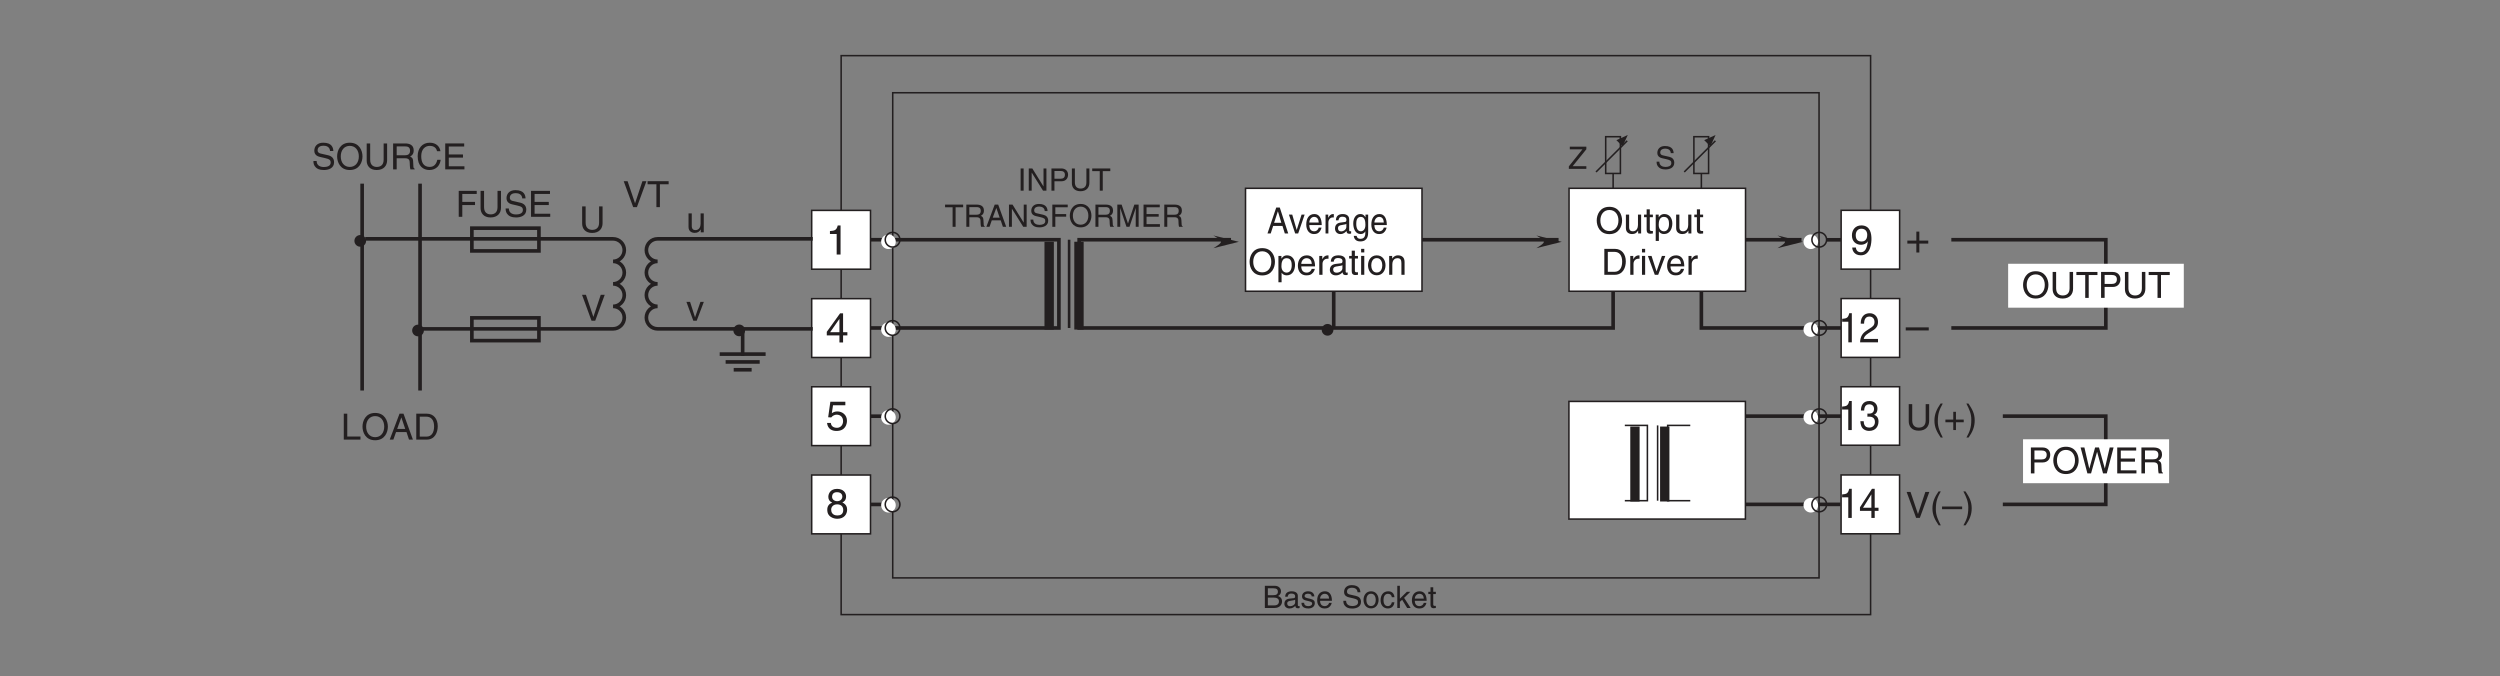 <?xml version="1.0" encoding="UTF-8"?>
<svg xmlns="http://www.w3.org/2000/svg" xmlns:xlink="http://www.w3.org/1999/xlink" width="481.9pt" height="130.39pt" viewBox="0 0 481.9 130.39" version="1.2">
<rect x="0" y="0" width="481.9" height="130.39" fill="#808080" stroke="none"/>
<defs>
<g>
<symbol overflow="visible" id="glyph0-0">
<path style="stroke:none;" d="M 0 0 L 3.984 0 L 3.984 -5.578 L 0 -5.578 Z M 1.984 -3.141 L 0.641 -5.172 L 3.344 -5.172 Z M 2.234 -2.781 L 3.578 -4.828 L 3.578 -0.75 Z M 0.641 -0.391 L 1.984 -2.438 L 3.344 -0.391 Z M 0.391 -4.828 L 1.75 -2.781 L 0.391 -0.75 Z M 0.391 -4.828 "/>
</symbol>
<symbol overflow="visible" id="glyph0-1">
<path style="stroke:none;" d="M 2.047 -2.297 L 0.312 -2.297 L 0.312 -1.719 L 2.047 -1.719 L 2.047 0 L 2.625 0 L 2.625 -1.719 L 4.344 -1.719 L 4.344 -2.297 L 2.625 -2.297 L 2.625 -4.031 L 2.047 -4.031 Z M 2.047 -2.297 "/>
</symbol>
<symbol overflow="visible" id="glyph0-2">
<path style="stroke:none;" d="M 4.438 -2.5 L 0 -2.5 L 0 -1.906 L 4.438 -1.906 Z M 4.438 -2.5 "/>
</symbol>
<symbol overflow="visible" id="glyph0-3">
<path style="stroke:none;" d="M 1.406 -4.797 L 3.781 -4.797 L 3.781 -5.484 L 0.891 -5.484 L 0.469 -2.484 L 1.062 -2.453 C 1.328 -2.781 1.703 -2.984 2.109 -2.984 C 2.797 -2.984 3.344 -2.547 3.344 -1.734 C 3.344 -1.031 2.891 -0.453 2.172 -0.453 C 1.531 -0.453 1.047 -0.734 0.984 -1.391 L 0.25 -1.391 C 0.391 -0.141 1.328 0.156 2.062 0.156 C 3.812 0.156 4.094 -1.188 4.094 -1.812 C 4.094 -2.969 3.156 -3.609 2.25 -3.609 C 1.75 -3.609 1.406 -3.438 1.172 -3.266 Z M 1.406 -4.797 "/>
</symbol>
<symbol overflow="visible" id="glyph0-4">
<path style="stroke:none;" d="M 3.922 -4.156 C 3.922 -4.812 3.438 -5.609 2.188 -5.609 C 0.859 -5.609 0.5 -4.641 0.5 -4.062 C 0.5 -3.531 0.766 -3.156 1.25 -2.969 C 0.656 -2.734 0.297 -2.297 0.297 -1.609 C 0.297 -1.344 0.297 -0.734 0.875 -0.281 C 1.328 0.078 1.906 0.156 2.219 0.156 C 3.547 0.156 4.125 -0.719 4.125 -1.625 C 4.125 -2.047 3.953 -2.656 3.203 -2.984 C 3.453 -3.109 3.922 -3.359 3.922 -4.156 Z M 2.203 -2.625 C 2.844 -2.625 3.375 -2.297 3.375 -1.531 C 3.375 -0.656 2.75 -0.484 2.25 -0.484 C 1.281 -0.484 1.047 -1.141 1.047 -1.594 C 1.047 -2.109 1.422 -2.625 2.203 -2.625 Z M 2.203 -3.234 C 1.688 -3.234 1.219 -3.562 1.219 -4.094 C 1.219 -4.453 1.406 -4.969 2.156 -4.969 C 2.969 -4.969 3.203 -4.484 3.203 -4.141 C 3.203 -3.625 2.812 -3.234 2.203 -3.234 Z M 2.203 -3.234 "/>
</symbol>
<symbol overflow="visible" id="glyph0-5">
<path style="stroke:none;" d="M 2.094 -1.875 C 2.609 -1.875 3.172 -2.109 3.375 -2.547 L 3.391 -2.531 C 3.219 -1.078 2.812 -0.438 2.047 -0.438 C 1.469 -0.438 1.141 -0.781 1.094 -1.344 L 0.391 -1.344 C 0.391 -0.812 0.75 0.156 2.062 0.156 C 4 0.156 4.094 -2.406 4.094 -3 C 4.094 -3.906 3.922 -5.609 2.141 -5.609 C 0.953 -5.609 0.328 -4.703 0.328 -3.688 C 0.328 -2.562 1.062 -1.875 2.094 -1.875 Z M 2.203 -2.5 C 1.734 -2.5 1.062 -2.641 1.062 -3.719 C 1.062 -4.469 1.484 -4.969 2.141 -4.969 C 2.953 -4.969 3.281 -4.422 3.281 -3.781 C 3.281 -2.672 2.562 -2.5 2.203 -2.5 Z M 2.203 -2.5 "/>
</symbol>
<symbol overflow="visible" id="glyph0-6">
<path style="stroke:none;" d="M 2.859 -5.609 L 2.312 -5.609 C 2.094 -4.688 1.719 -4.594 0.812 -4.531 L 0.812 -3.969 L 2.109 -3.969 L 2.109 0 L 2.859 0 Z M 2.859 -5.609 "/>
</symbol>
<symbol overflow="visible" id="glyph0-7">
<path style="stroke:none;" d="M 4.172 -1.359 L 4.172 -1.969 L 3.344 -1.969 L 3.344 -5.609 L 2.766 -5.609 L 0.203 -2.047 L 0.203 -1.359 L 2.641 -1.359 L 2.641 0 L 3.344 0 L 3.344 -1.359 Z M 2.625 -4.516 L 2.641 -4.516 L 2.641 -1.969 L 0.844 -1.969 Z M 2.625 -4.516 "/>
</symbol>
<symbol overflow="visible" id="glyph1-0">
<path style="stroke:none;" d="M 0 0 L 2.984 0 L 2.984 -4.172 L 0 -4.172 Z M 1.5 -2.359 L 0.484 -3.875 L 2.5 -3.875 Z M 1.672 -2.094 L 2.688 -3.609 L 2.688 -0.562 Z M 0.484 -0.297 L 1.5 -1.828 L 2.5 -0.297 Z M 0.297 -3.609 L 1.312 -2.094 L 0.297 -0.562 Z M 0.297 -3.609 "/>
</symbol>
<symbol overflow="visible" id="glyph1-1">
<path style="stroke:none;" d="M 1.016 -3.797 L 2.078 -3.797 C 2.719 -3.797 2.953 -3.562 2.953 -3.156 C 2.953 -2.641 2.625 -2.469 2.062 -2.469 L 1.016 -2.469 Z M 0.438 0 L 2.281 0 C 3.234 0 3.75 -0.578 3.75 -1.266 C 3.75 -2 3.25 -2.203 2.969 -2.312 C 3.438 -2.531 3.547 -2.922 3.547 -3.203 C 3.547 -3.797 3.125 -4.281 2.328 -4.281 L 0.438 -4.281 Z M 1.016 -2 L 2.156 -2 C 2.625 -2 3.156 -1.875 3.156 -1.281 C 3.156 -0.797 2.859 -0.5 2.25 -0.5 L 1.016 -0.5 Z M 1.016 -2 "/>
</symbol>
<symbol overflow="visible" id="glyph1-2">
<path style="stroke:none;" d="M 0.859 -2.172 C 0.891 -2.406 0.969 -2.781 1.562 -2.781 C 2.062 -2.781 2.297 -2.594 2.297 -2.266 C 2.297 -1.953 2.156 -1.906 2.031 -1.891 L 1.156 -1.797 C 0.297 -1.688 0.219 -1.078 0.219 -0.812 C 0.219 -0.281 0.625 0.094 1.188 0.094 C 1.797 0.094 2.125 -0.203 2.328 -0.422 C 2.344 -0.172 2.406 0.062 2.875 0.062 C 3 0.062 3.078 0.031 3.156 0 L 3.156 -0.375 C 3.109 -0.375 3.031 -0.359 2.984 -0.359 C 2.891 -0.359 2.812 -0.406 2.812 -0.547 L 2.812 -2.344 C 2.812 -3.141 1.906 -3.219 1.656 -3.219 C 0.891 -3.219 0.391 -2.922 0.375 -2.172 Z M 2.297 -1.078 C 2.297 -0.656 1.812 -0.344 1.328 -0.344 C 0.938 -0.344 0.766 -0.547 0.766 -0.891 C 0.766 -1.281 1.172 -1.359 1.422 -1.391 C 2.078 -1.484 2.203 -1.531 2.297 -1.594 Z M 2.297 -1.078 "/>
</symbol>
<symbol overflow="visible" id="glyph1-3">
<path style="stroke:none;" d="M 2.672 -2.234 C 2.672 -2.391 2.594 -3.219 1.469 -3.219 C 0.859 -3.219 0.297 -2.906 0.297 -2.219 C 0.297 -1.781 0.578 -1.562 1.016 -1.453 L 1.625 -1.312 C 2.078 -1.188 2.25 -1.109 2.25 -0.859 C 2.25 -0.516 1.906 -0.359 1.531 -0.359 C 0.781 -0.359 0.719 -0.766 0.703 -1 L 0.188 -1 C 0.203 -0.625 0.297 0.094 1.531 0.094 C 2.234 0.094 2.766 -0.297 2.766 -0.938 C 2.766 -1.359 2.547 -1.609 1.891 -1.766 L 1.359 -1.891 C 0.969 -2 0.797 -2.062 0.797 -2.312 C 0.797 -2.703 1.266 -2.75 1.422 -2.75 C 2.078 -2.75 2.156 -2.422 2.156 -2.234 Z M 2.672 -2.234 "/>
</symbol>
<symbol overflow="visible" id="glyph1-4">
<path style="stroke:none;" d="M 2.516 -0.984 C 2.5 -0.75 2.203 -0.359 1.703 -0.359 C 1.109 -0.359 0.797 -0.734 0.797 -1.391 L 3.078 -1.391 C 3.078 -2.5 2.641 -3.219 1.734 -3.219 C 0.703 -3.219 0.234 -2.438 0.234 -1.469 C 0.234 -0.578 0.766 0.094 1.641 0.094 C 2.141 0.094 2.344 -0.031 2.484 -0.125 C 2.875 -0.391 3.016 -0.828 3.031 -0.984 Z M 0.797 -1.812 C 0.797 -2.297 1.188 -2.734 1.672 -2.734 C 2.297 -2.734 2.5 -2.297 2.531 -1.812 Z M 0.797 -1.812 "/>
</symbol>
<symbol overflow="visible" id="glyph1-5">
<path style="stroke:none;" d=""/>
</symbol>
<symbol overflow="visible" id="glyph1-6">
<path style="stroke:none;" d="M 3.578 -3.031 C 3.562 -3.5 3.406 -4.406 1.906 -4.406 C 0.875 -4.406 0.438 -3.75 0.438 -3.078 C 0.438 -2.328 1.062 -2.125 1.344 -2.062 L 2.219 -1.859 C 2.938 -1.688 3.141 -1.547 3.141 -1.109 C 3.141 -0.484 2.438 -0.375 2.016 -0.375 C 1.469 -0.375 0.828 -0.609 0.828 -1.391 L 0.297 -1.391 C 0.297 -0.984 0.359 -0.625 0.734 -0.297 C 0.922 -0.125 1.234 0.109 2.016 0.109 C 2.75 0.109 3.703 -0.172 3.703 -1.188 C 3.703 -1.859 3.281 -2.203 2.734 -2.328 L 1.5 -2.609 C 1.25 -2.672 1 -2.781 1 -3.156 C 1 -3.797 1.609 -3.906 1.969 -3.906 C 2.453 -3.906 3.016 -3.688 3.031 -3.031 Z M 3.578 -3.031 "/>
</symbol>
<symbol overflow="visible" id="glyph1-7">
<path style="stroke:none;" d="M 0.203 -1.562 C 0.203 -0.766 0.656 0.078 1.656 0.078 C 2.656 0.078 3.109 -0.766 3.109 -1.562 C 3.109 -2.375 2.656 -3.219 1.656 -3.219 C 0.656 -3.219 0.203 -2.375 0.203 -1.562 Z M 0.75 -1.562 C 0.75 -1.984 0.906 -2.75 1.656 -2.75 C 2.406 -2.75 2.562 -1.984 2.562 -1.562 C 2.562 -1.141 2.406 -0.375 1.656 -0.375 C 0.906 -0.375 0.75 -1.141 0.75 -1.562 Z M 0.75 -1.562 "/>
</symbol>
<symbol overflow="visible" id="glyph1-8">
<path style="stroke:none;" d="M 2.844 -2.078 C 2.812 -2.609 2.5 -3.219 1.672 -3.219 C 0.641 -3.219 0.172 -2.438 0.172 -1.469 C 0.172 -0.578 0.703 0.094 1.578 0.094 C 2.484 0.094 2.797 -0.609 2.844 -1.109 L 2.344 -1.109 C 2.25 -0.625 1.953 -0.359 1.594 -0.359 C 0.875 -0.359 0.734 -1.031 0.734 -1.562 C 0.734 -2.125 0.953 -2.734 1.594 -2.734 C 2.047 -2.734 2.281 -2.484 2.344 -2.078 Z M 2.844 -2.078 "/>
</symbol>
<symbol overflow="visible" id="glyph1-9">
<path style="stroke:none;" d="M 1.719 -1.953 L 2.922 -3.125 L 2.25 -3.125 L 0.906 -1.797 L 0.906 -4.281 L 0.406 -4.281 L 0.406 0 L 0.906 0 L 0.906 -1.188 L 1.344 -1.578 L 2.312 0 L 2.984 0 Z M 1.719 -1.953 "/>
</symbol>
<symbol overflow="visible" id="glyph1-10">
<path style="stroke:none;" d="M 1.531 -2.688 L 1.531 -3.125 L 1.031 -3.125 L 1.031 -4 L 0.5 -4 L 0.5 -3.125 L 0.078 -3.125 L 0.078 -2.688 L 0.5 -2.688 L 0.5 -0.625 C 0.5 -0.25 0.625 0.047 1.141 0.047 C 1.188 0.047 1.344 0.016 1.531 0 L 1.531 -0.406 L 1.344 -0.406 C 1.234 -0.406 1.031 -0.406 1.031 -0.656 L 1.031 -2.688 Z M 1.531 -2.688 "/>
</symbol>
<symbol overflow="visible" id="glyph1-11">
<path style="stroke:none;" d="M 3.516 -0.516 L 0.875 -0.516 L 3.516 -3.781 L 3.516 -4.281 L 0.328 -4.281 L 0.328 -3.766 L 2.766 -3.766 L 0.141 -0.484 L 0.141 0 L 3.516 0 Z M 3.516 -0.516 "/>
</symbol>
<symbol overflow="visible" id="glyph1-12">
<path style="stroke:none;" d="M 1.125 -4.281 L 0.547 -4.281 L 0.547 0 L 1.125 0 Z M 1.125 -4.281 "/>
</symbol>
<symbol overflow="visible" id="glyph1-13">
<path style="stroke:none;" d="M 3.297 -0.828 L 3.281 -0.828 L 1.141 -4.281 L 0.453 -4.281 L 0.453 0 L 1.016 0 L 1.016 -3.469 L 1.031 -3.469 L 3.203 0 L 3.859 0 L 3.859 -4.281 L 3.297 -4.281 Z M 3.297 -0.828 "/>
</symbol>
<symbol overflow="visible" id="glyph1-14">
<path style="stroke:none;" d="M 1.094 -3.797 L 2.266 -3.797 C 2.75 -3.797 3.109 -3.609 3.109 -3.078 C 3.109 -2.5 2.766 -2.297 2.25 -2.297 L 1.094 -2.297 Z M 1.094 -1.812 L 2.438 -1.812 C 3.375 -1.812 3.719 -2.484 3.719 -3.078 C 3.719 -3.766 3.234 -4.281 2.438 -4.281 L 0.516 -4.281 L 0.516 0 L 1.094 0 Z M 1.094 -1.812 "/>
</symbol>
<symbol overflow="visible" id="glyph1-15">
<path style="stroke:none;" d="M 3.266 -4.281 L 3.266 -1.578 C 3.266 -0.641 2.672 -0.406 2.141 -0.406 C 1.625 -0.406 1.047 -0.656 1.047 -1.594 L 1.047 -4.281 L 0.469 -4.281 L 0.469 -1.422 C 0.469 -0.625 0.969 0.109 2.125 0.109 C 3.297 0.109 3.844 -0.625 3.844 -1.5 L 3.844 -4.281 Z M 3.266 -4.281 "/>
</symbol>
<symbol overflow="visible" id="glyph1-16">
<path style="stroke:none;" d="M 0.078 -3.766 L 1.531 -3.766 L 1.531 0 L 2.109 0 L 2.109 -3.766 L 3.562 -3.766 L 3.562 -4.281 L 0.078 -4.281 Z M 0.078 -3.766 "/>
</symbol>
<symbol overflow="visible" id="glyph1-17">
<path style="stroke:none;" d="M 1.109 -1.844 L 2.5 -1.844 C 3.203 -1.844 3.266 -1.422 3.266 -1.078 C 3.266 -0.906 3.281 -0.266 3.375 0 L 4.078 0 L 4.078 -0.094 C 3.906 -0.203 3.875 -0.281 3.875 -0.531 L 3.828 -1.297 C 3.812 -1.891 3.562 -2 3.312 -2.109 C 3.594 -2.266 3.922 -2.5 3.922 -3.141 C 3.922 -4.047 3.219 -4.281 2.5 -4.281 L 0.531 -4.281 L 0.531 0 L 1.109 0 Z M 1.109 -3.797 L 2.547 -3.797 C 2.828 -3.797 3.312 -3.734 3.312 -3.078 C 3.312 -2.438 2.875 -2.328 2.453 -2.328 L 1.109 -2.328 Z M 1.109 -3.797 "/>
</symbol>
<symbol overflow="visible" id="glyph1-18">
<path style="stroke:none;" d="M 2.844 -1.25 L 3.266 0 L 3.906 0 L 2.359 -4.281 L 1.688 -4.281 L 0.078 0 L 0.688 0 L 1.125 -1.25 Z M 1.312 -1.766 L 2 -3.641 L 2.641 -1.766 Z M 1.312 -1.766 "/>
</symbol>
<symbol overflow="visible" id="glyph1-19">
<path style="stroke:none;" d="M 1.094 -1.953 L 3.188 -1.953 L 3.188 -2.453 L 1.094 -2.453 L 1.094 -3.766 L 3.484 -3.766 L 3.484 -4.281 L 0.516 -4.281 L 0.516 0 L 1.094 0 Z M 1.094 -1.953 "/>
</symbol>
<symbol overflow="visible" id="glyph1-20">
<path style="stroke:none;" d="M 3.812 -2.141 C 3.812 -1.141 3.25 -0.406 2.328 -0.406 C 1.391 -0.406 0.828 -1.141 0.828 -2.141 C 0.828 -3.156 1.391 -3.891 2.328 -3.891 C 3.25 -3.891 3.812 -3.156 3.812 -2.141 Z M 4.406 -2.141 C 4.406 -3.062 3.922 -4.406 2.328 -4.406 C 0.719 -4.406 0.234 -3.062 0.234 -2.141 C 0.234 -1.219 0.719 0.109 2.328 0.109 C 3.922 0.109 4.406 -1.219 4.406 -2.141 Z M 4.406 -2.141 "/>
</symbol>
<symbol overflow="visible" id="glyph1-21">
<path style="stroke:none;" d="M 4.547 0 L 4.547 -4.281 L 3.719 -4.281 L 2.5 -0.656 L 2.484 -0.656 L 1.266 -4.281 L 0.438 -4.281 L 0.438 0 L 1 0 L 1 -2.531 C 1 -2.656 0.984 -3.203 0.984 -3.594 L 1 -3.594 L 2.203 0 L 2.781 0 L 3.984 -3.594 L 4 -3.594 C 4 -3.203 3.984 -2.656 3.984 -2.531 L 3.984 0 Z M 4.547 0 "/>
</symbol>
<symbol overflow="visible" id="glyph1-22">
<path style="stroke:none;" d="M 3.672 -0.516 L 1.094 -0.516 L 1.094 -1.953 L 3.438 -1.953 L 3.438 -2.453 L 1.094 -2.453 L 1.094 -3.766 L 3.641 -3.766 L 3.641 -4.281 L 0.516 -4.281 L 0.516 0 L 3.672 0 Z M 3.672 -0.516 "/>
</symbol>
<symbol overflow="visible" id="glyph2-0">
<path style="stroke:none;" d="M 0 0 L 3.141 0 L 3.141 -4.875 L 0 -4.875 Z M 1.562 -2.75 L 0.5 -4.531 L 2.625 -4.531 Z M 1.75 -2.438 L 2.812 -4.219 L 2.812 -0.656 Z M 0.5 -0.344 L 1.562 -2.125 L 2.625 -0.344 Z M 0.312 -4.219 L 1.375 -2.438 L 0.312 -0.656 Z M 0.312 -4.219 "/>
</symbol>
<symbol overflow="visible" id="glyph2-1">
<path style="stroke:none;" d="M 2.984 -1.453 L 3.438 0 L 4.094 0 L 2.469 -5 L 1.781 -5 L 0.094 0 L 0.719 0 L 1.188 -1.453 Z M 1.375 -2.062 L 2.094 -4.266 L 2.109 -4.266 L 2.766 -2.062 Z M 1.375 -2.062 "/>
</symbol>
<symbol overflow="visible" id="glyph2-2">
<path style="stroke:none;" d="M 1.547 -0.672 L 0.688 -3.641 L 0.047 -3.641 L 1.25 0 L 1.828 0 L 3.078 -3.641 L 2.484 -3.641 Z M 1.547 -0.672 "/>
</symbol>
<symbol overflow="visible" id="glyph2-3">
<path style="stroke:none;" d="M 2.641 -1.141 C 2.625 -0.875 2.312 -0.422 1.797 -0.422 C 1.156 -0.422 0.844 -0.859 0.844 -1.625 L 3.234 -1.625 C 3.234 -2.906 2.766 -3.75 1.828 -3.75 C 0.734 -3.75 0.25 -2.844 0.25 -1.719 C 0.25 -0.672 0.797 0.109 1.719 0.109 C 2.25 0.109 2.453 -0.031 2.609 -0.141 C 3.016 -0.453 3.172 -0.969 3.188 -1.141 Z M 0.844 -2.109 C 0.844 -2.672 1.234 -3.203 1.75 -3.203 C 2.422 -3.203 2.625 -2.672 2.656 -2.109 Z M 0.844 -2.109 "/>
</symbol>
<symbol overflow="visible" id="glyph2-4">
<path style="stroke:none;" d="M 1.031 -2.125 C 1.031 -2.641 1.359 -3.094 1.875 -3.094 L 2.078 -3.094 L 2.078 -3.734 C 2.031 -3.75 2 -3.75 1.938 -3.75 C 1.516 -3.75 1.234 -3.469 1.016 -3.031 L 1 -3.031 L 1 -3.641 L 0.484 -3.641 L 0.484 0 L 1.031 0 Z M 1.031 -2.125 "/>
</symbol>
<symbol overflow="visible" id="glyph2-5">
<path style="stroke:none;" d="M 0.891 -2.531 C 0.938 -2.812 1.016 -3.234 1.641 -3.234 C 2.172 -3.234 2.422 -3.031 2.422 -2.641 C 2.422 -2.281 2.266 -2.234 2.125 -2.219 L 1.219 -2.094 C 0.312 -1.969 0.219 -1.25 0.219 -0.953 C 0.219 -0.328 0.656 0.109 1.25 0.109 C 1.891 0.109 2.219 -0.234 2.438 -0.484 C 2.453 -0.203 2.531 0.062 3.016 0.062 C 3.141 0.062 3.234 0.031 3.328 0 L 3.328 -0.453 C 3.266 -0.438 3.188 -0.422 3.141 -0.422 C 3.031 -0.422 2.953 -0.484 2.953 -0.641 L 2.953 -2.734 C 2.953 -3.672 2 -3.75 1.734 -3.75 C 0.938 -3.75 0.406 -3.406 0.391 -2.531 Z M 2.406 -1.266 C 2.406 -0.781 1.906 -0.406 1.391 -0.406 C 0.984 -0.406 0.797 -0.641 0.797 -1.031 C 0.797 -1.5 1.234 -1.594 1.5 -1.625 C 2.188 -1.734 2.312 -1.781 2.406 -1.859 Z M 2.406 -1.266 "/>
</symbol>
<symbol overflow="visible" id="glyph2-6">
<path style="stroke:none;" d="M 0.828 -1.828 C 0.828 -2.297 0.859 -3.203 1.719 -3.203 C 2.516 -3.203 2.594 -2.25 2.594 -1.656 C 2.594 -0.688 2.062 -0.422 1.703 -0.422 C 1.109 -0.422 0.828 -1.031 0.828 -1.828 Z M 3.125 -3.641 L 2.609 -3.641 L 2.609 -3.125 L 2.594 -3.125 C 2.469 -3.344 2.219 -3.75 1.609 -3.75 C 0.75 -3.75 0.25 -2.953 0.25 -1.938 C 0.25 -1.062 0.578 0.109 1.688 0.109 C 2.125 0.109 2.422 -0.125 2.562 -0.391 L 2.562 -0.406 L 2.578 -0.406 L 2.578 -0.266 C 2.578 0.172 2.594 1.031 1.641 1.031 C 1.516 1.031 1 1.031 0.906 0.453 L 0.344 0.453 C 0.453 1.422 1.219 1.531 1.609 1.531 C 3.125 1.531 3.125 0.219 3.125 -0.297 Z M 3.125 -3.641 "/>
</symbol>
<symbol overflow="visible" id="glyph3-0">
<path style="stroke:none;" d="M 0 0 L 3.484 0 L 3.484 -4.875 L 0 -4.875 Z M 1.734 -2.75 L 0.562 -4.531 L 2.922 -4.531 Z M 1.953 -2.438 L 3.141 -4.219 L 3.141 -0.656 Z M 0.562 -0.344 L 1.734 -2.125 L 2.922 -0.344 Z M 0.344 -4.219 L 1.531 -2.438 L 0.344 -0.656 Z M 0.344 -4.219 "/>
</symbol>
<symbol overflow="visible" id="glyph3-1">
<path style="stroke:none;" d="M 4.453 -2.5 C 4.453 -1.328 3.797 -0.469 2.703 -0.469 C 1.625 -0.469 0.969 -1.328 0.969 -2.5 C 0.969 -3.672 1.625 -4.531 2.703 -4.531 C 3.797 -4.531 4.453 -3.672 4.453 -2.5 Z M 5.156 -2.5 C 5.156 -3.578 4.578 -5.141 2.703 -5.141 C 0.844 -5.141 0.266 -3.578 0.266 -2.5 C 0.266 -1.422 0.844 0.125 2.703 0.125 C 4.578 0.125 5.156 -1.422 5.156 -2.5 Z M 5.156 -2.5 "/>
</symbol>
<symbol overflow="visible" id="glyph3-2">
<path style="stroke:none;" d="M 0.984 -1.656 C 0.984 -2.25 1.094 -3.203 1.969 -3.203 C 2.922 -3.203 2.969 -2.297 2.969 -1.828 C 2.969 -1.031 2.656 -0.422 1.984 -0.422 C 1.594 -0.422 0.984 -0.688 0.984 -1.656 Z M 0.406 1.438 L 1.016 1.438 L 1.016 -0.391 L 1.031 -0.391 C 1.188 -0.125 1.516 0.109 2 0.109 C 3.234 0.109 3.609 -1.062 3.609 -1.938 C 3.609 -2.953 3.047 -3.75 2.078 -3.75 C 1.422 -3.75 1.141 -3.344 1 -3.125 L 0.984 -3.125 L 0.984 -3.641 L 0.406 -3.641 Z M 0.406 1.438 "/>
</symbol>
<symbol overflow="visible" id="glyph3-3">
<path style="stroke:none;" d="M 2.938 -1.141 C 2.906 -0.875 2.578 -0.422 2 -0.422 C 1.297 -0.422 0.938 -0.859 0.938 -1.625 L 3.594 -1.625 C 3.594 -2.906 3.078 -3.75 2.031 -3.75 C 0.828 -3.75 0.281 -2.844 0.281 -1.719 C 0.281 -0.672 0.891 0.109 1.906 0.109 C 2.5 0.109 2.734 -0.031 2.906 -0.141 C 3.359 -0.453 3.531 -0.969 3.547 -1.141 Z M 0.938 -2.109 C 0.938 -2.672 1.375 -3.203 1.938 -3.203 C 2.688 -3.203 2.922 -2.672 2.969 -2.109 Z M 0.938 -2.109 "/>
</symbol>
<symbol overflow="visible" id="glyph3-4">
<path style="stroke:none;" d="M 1.156 -2.125 C 1.156 -2.641 1.516 -3.094 2.078 -3.094 L 2.312 -3.094 L 2.312 -3.734 C 2.266 -3.75 2.234 -3.75 2.156 -3.75 C 1.688 -3.75 1.375 -3.469 1.125 -3.031 L 1.109 -3.031 L 1.109 -3.641 L 0.531 -3.641 L 0.531 0 L 1.156 0 Z M 1.156 -2.125 "/>
</symbol>
<symbol overflow="visible" id="glyph3-5">
<path style="stroke:none;" d="M 1 -2.531 C 1.031 -2.812 1.141 -3.234 1.828 -3.234 C 2.406 -3.234 2.688 -3.031 2.688 -2.641 C 2.688 -2.281 2.516 -2.234 2.375 -2.219 L 1.359 -2.094 C 0.344 -1.969 0.25 -1.25 0.25 -0.953 C 0.25 -0.328 0.719 0.109 1.391 0.109 C 2.109 0.109 2.469 -0.234 2.703 -0.484 C 2.734 -0.203 2.812 0.062 3.359 0.062 C 3.5 0.062 3.594 0.031 3.688 0 L 3.688 -0.453 C 3.625 -0.438 3.547 -0.422 3.484 -0.422 C 3.359 -0.422 3.297 -0.484 3.297 -0.641 L 3.297 -2.734 C 3.297 -3.672 2.234 -3.75 1.938 -3.75 C 1.031 -3.75 0.453 -3.406 0.438 -2.531 Z M 2.672 -1.266 C 2.672 -0.781 2.125 -0.406 1.547 -0.406 C 1.094 -0.406 0.891 -0.641 0.891 -1.031 C 0.891 -1.5 1.359 -1.594 1.672 -1.625 C 2.422 -1.734 2.578 -1.781 2.672 -1.859 Z M 2.672 -1.266 "/>
</symbol>
<symbol overflow="visible" id="glyph3-6">
<path style="stroke:none;" d="M 1.797 -3.141 L 1.797 -3.641 L 1.203 -3.641 L 1.203 -4.656 L 0.594 -4.656 L 0.594 -3.641 L 0.094 -3.641 L 0.094 -3.141 L 0.594 -3.141 L 0.594 -0.734 C 0.594 -0.297 0.719 0.047 1.328 0.047 C 1.391 0.047 1.562 0.016 1.797 0 L 1.797 -0.484 L 1.578 -0.484 C 1.453 -0.484 1.203 -0.484 1.203 -0.766 L 1.203 -3.141 Z M 1.797 -3.141 "/>
</symbol>
<symbol overflow="visible" id="glyph3-7">
<path style="stroke:none;" d="M 1.078 -3.641 L 0.469 -3.641 L 0.469 0 L 1.078 0 Z M 1.078 -4.312 L 1.078 -5 L 0.469 -5 L 0.469 -4.312 Z M 1.078 -4.312 "/>
</symbol>
<symbol overflow="visible" id="glyph3-8">
<path style="stroke:none;" d="M 0.25 -1.828 C 0.25 -0.891 0.781 0.094 1.938 0.094 C 3.094 0.094 3.625 -0.891 3.625 -1.828 C 3.625 -2.766 3.094 -3.75 1.938 -3.75 C 0.781 -3.75 0.25 -2.766 0.25 -1.828 Z M 0.875 -1.828 C 0.875 -2.312 1.062 -3.219 1.938 -3.219 C 2.812 -3.219 3 -2.312 3 -1.828 C 3 -1.344 2.812 -0.438 1.938 -0.438 C 1.062 -0.438 0.875 -1.344 0.875 -1.828 Z M 0.875 -1.828 "/>
</symbol>
<symbol overflow="visible" id="glyph3-9">
<path style="stroke:none;" d="M 3.422 -2.484 C 3.422 -3.516 2.703 -3.75 2.141 -3.75 C 1.516 -3.75 1.172 -3.328 1.047 -3.125 L 1.031 -3.125 L 1.031 -3.641 L 0.453 -3.641 L 0.453 0 L 1.062 0 L 1.062 -1.984 C 1.062 -2.969 1.672 -3.203 2.031 -3.203 C 2.625 -3.203 2.812 -2.875 2.812 -2.25 L 2.812 0 L 3.422 0 Z M 3.422 -2.484 "/>
</symbol>
<symbol overflow="visible" id="glyph3-10">
<path style="stroke:none;" d="M 3.406 0 L 3.406 -3.641 L 2.797 -3.641 L 2.797 -1.641 C 2.797 -1.109 2.562 -0.422 1.797 -0.422 C 1.391 -0.422 1.094 -0.625 1.094 -1.219 L 1.094 -3.641 L 0.469 -3.641 L 0.469 -1.031 C 0.469 -0.156 1.125 0.109 1.656 0.109 C 2.25 0.109 2.562 -0.125 2.812 -0.547 L 2.828 -0.531 L 2.828 0 Z M 3.406 0 "/>
</symbol>
<symbol overflow="visible" id="glyph3-11">
<path style="stroke:none;" d="M 0.562 0 L 2.562 0 C 4.203 0 4.703 -1.453 4.703 -2.578 C 4.703 -4.016 3.891 -5 2.594 -5 L 0.562 -5 Z M 1.234 -4.422 L 2.5 -4.422 C 3.422 -4.422 4 -3.797 4 -2.531 C 4 -1.266 3.422 -0.578 2.547 -0.578 L 1.234 -0.578 Z M 1.234 -4.422 "/>
</symbol>
<symbol overflow="visible" id="glyph3-12">
<path style="stroke:none;" d="M 1.734 -0.672 L 1.719 -0.672 L 0.766 -3.641 L 0.062 -3.641 L 1.391 0 L 2.047 0 L 3.422 -3.641 L 2.766 -3.641 Z M 1.734 -0.672 "/>
</symbol>
<symbol overflow="visible" id="glyph3-13">
<path style="stroke:none;" d="M 3.812 -5 L 3.812 -1.844 C 3.812 -0.75 3.109 -0.469 2.5 -0.469 C 1.891 -0.469 1.219 -0.766 1.219 -1.859 L 1.219 -5 L 0.547 -5 L 0.547 -1.672 C 0.547 -0.734 1.125 0.125 2.469 0.125 C 3.844 0.125 4.484 -0.734 4.484 -1.75 L 4.484 -5 Z M 3.812 -5 "/>
</symbol>
<symbol overflow="visible" id="glyph3-14">
<path style="stroke:none;" d="M 0.094 -4.406 L 1.797 -4.406 L 1.797 0 L 2.469 0 L 2.469 -4.406 L 4.156 -4.406 L 4.156 -5 L 0.094 -5 Z M 0.094 -4.406 "/>
</symbol>
<symbol overflow="visible" id="glyph3-15">
<path style="stroke:none;" d="M 1.281 -4.422 L 2.641 -4.422 C 3.203 -4.422 3.641 -4.219 3.641 -3.594 C 3.641 -2.906 3.219 -2.688 2.625 -2.688 L 1.281 -2.688 Z M 1.281 -2.109 L 2.844 -2.109 C 3.938 -2.109 4.328 -2.906 4.328 -3.594 C 4.328 -4.406 3.781 -5 2.844 -5 L 0.594 -5 L 0.594 0 L 1.281 0 Z M 1.281 -2.109 "/>
</symbol>
<symbol overflow="visible" id="glyph3-16">
<path style="stroke:none;" d="M 1.656 -5.109 C 0.906 -4.031 0.469 -3.047 0.469 -1.812 C 0.469 -0.516 0.953 0.359 1.672 1.438 L 2.078 1.438 C 1.531 0.344 1.125 -0.5 1.125 -1.656 C 1.125 -3.328 1.484 -4 2.078 -5.109 Z M 1.656 -5.109 "/>
</symbol>
<symbol overflow="visible" id="glyph3-17">
<path style="stroke:none;" d="M 1.781 -2.016 L 0.266 -2.016 L 0.266 -1.5 L 1.781 -1.5 L 1.781 0 L 2.297 0 L 2.297 -1.5 L 3.797 -1.5 L 3.797 -2.016 L 2.297 -2.016 L 2.297 -3.516 L 1.781 -3.516 Z M 1.781 -2.016 "/>
</symbol>
<symbol overflow="visible" id="glyph3-18">
<path style="stroke:none;" d="M 0.672 1.438 C 1.422 0.375 1.844 -0.625 1.844 -1.844 C 1.844 -3.156 1.375 -4.016 0.641 -5.109 L 0.234 -5.109 C 0.797 -4.016 1.188 -3.156 1.188 -2.016 C 1.188 -0.344 0.844 0.328 0.25 1.438 Z M 0.672 1.438 "/>
</symbol>
<symbol overflow="visible" id="glyph3-19">
<path style="stroke:none;" d="M 2.328 -0.734 L 0.891 -5 L 0.141 -5 L 1.969 0 L 2.688 0 L 4.516 -5 L 3.75 -5 Z M 2.328 -0.734 "/>
</symbol>
<symbol overflow="visible" id="glyph3-20">
<path style="stroke:none;" d="M 3.875 -2.188 L 0 -2.188 L 0 -1.672 L 3.875 -1.672 Z M 3.875 -2.188 "/>
</symbol>
<symbol overflow="visible" id="glyph3-21">
<path style="stroke:none;" d="M 3.281 -4.141 L 3.297 -4.141 L 4.438 0 L 5.156 0 L 6.469 -5 L 5.719 -5 L 4.781 -0.938 L 3.656 -5 L 2.906 -5 L 1.797 -0.938 L 1.781 -0.938 L 0.844 -5 L 0.109 -5 L 1.422 0 L 2.125 0 Z M 3.281 -4.141 "/>
</symbol>
<symbol overflow="visible" id="glyph3-22">
<path style="stroke:none;" d="M 4.297 -0.594 L 1.281 -0.594 L 1.281 -2.266 L 4.016 -2.266 L 4.016 -2.875 L 1.281 -2.875 L 1.281 -4.406 L 4.25 -4.406 L 4.25 -5 L 0.594 -5 L 0.594 0 L 4.297 0 Z M 4.297 -0.594 "/>
</symbol>
<symbol overflow="visible" id="glyph3-23">
<path style="stroke:none;" d="M 1.297 -2.141 L 2.922 -2.141 C 3.734 -2.141 3.812 -1.672 3.812 -1.25 C 3.812 -1.062 3.844 -0.312 3.938 0 L 4.766 0 L 4.766 -0.109 C 4.562 -0.234 4.516 -0.328 4.516 -0.609 L 4.469 -1.516 C 4.453 -2.219 4.156 -2.344 3.875 -2.453 C 4.188 -2.641 4.578 -2.922 4.578 -3.656 C 4.578 -4.719 3.75 -5 2.922 -5 L 0.609 -5 L 0.609 0 L 1.297 0 Z M 1.297 -4.422 L 2.969 -4.422 C 3.312 -4.422 3.875 -4.359 3.875 -3.594 C 3.875 -2.844 3.359 -2.719 2.859 -2.719 L 1.297 -2.719 Z M 1.297 -4.422 "/>
</symbol>
<symbol overflow="visible" id="glyph3-24">
<path style="stroke:none;" d="M 1.281 -2.266 L 3.734 -2.266 L 3.734 -2.875 L 1.281 -2.875 L 1.281 -4.406 L 4.062 -4.406 L 4.062 -5 L 0.594 -5 L 0.594 0 L 1.281 0 Z M 1.281 -2.266 "/>
</symbol>
<symbol overflow="visible" id="glyph3-25">
<path style="stroke:none;" d="M 4.188 -3.547 C 4.156 -4.094 3.984 -5.141 2.234 -5.141 C 1.016 -5.141 0.516 -4.375 0.516 -3.594 C 0.516 -2.719 1.25 -2.484 1.578 -2.406 L 2.594 -2.172 C 3.422 -1.984 3.672 -1.812 3.672 -1.297 C 3.672 -0.578 2.844 -0.453 2.359 -0.453 C 1.719 -0.453 0.969 -0.703 0.969 -1.609 L 0.344 -1.609 C 0.344 -1.156 0.422 -0.734 0.844 -0.344 C 1.078 -0.141 1.438 0.125 2.359 0.125 C 3.219 0.125 4.328 -0.188 4.328 -1.375 C 4.328 -2.172 3.828 -2.562 3.188 -2.719 L 1.75 -3.047 C 1.469 -3.109 1.156 -3.25 1.156 -3.672 C 1.156 -4.438 1.875 -4.562 2.312 -4.562 C 2.875 -4.562 3.516 -4.312 3.547 -3.547 Z M 4.188 -3.547 "/>
</symbol>
<symbol overflow="visible" id="glyph3-26">
<path style="stroke:none;" d="M 1.203 -5 L 0.531 -5 L 0.531 0 L 3.75 0 L 3.75 -0.594 L 1.203 -0.594 Z M 1.203 -5 "/>
</symbol>
<symbol overflow="visible" id="glyph3-27">
<path style="stroke:none;" d="M 3.328 -1.453 L 3.812 0 L 4.562 0 L 2.75 -5 L 1.984 -5 L 0.094 0 L 0.797 0 L 1.312 -1.453 Z M 1.531 -2.062 L 2.328 -4.266 L 2.344 -4.266 L 3.078 -2.062 Z M 1.531 -2.062 "/>
</symbol>
<symbol overflow="visible" id="glyph3-28">
<path style="stroke:none;" d="M 4.703 -3.5 C 4.594 -4.328 3.938 -5.141 2.641 -5.141 C 1.188 -5.141 0.312 -4.062 0.312 -2.531 C 0.312 -0.609 1.422 0.125 2.562 0.125 C 2.938 0.125 4.469 0.047 4.75 -1.844 L 4.094 -1.844 C 3.859 -0.672 3.094 -0.469 2.656 -0.469 C 1.422 -0.469 1 -1.375 1 -2.547 C 1 -3.875 1.734 -4.531 2.641 -4.531 C 3.125 -4.531 3.859 -4.375 4.047 -3.5 Z M 4.703 -3.5 "/>
</symbol>
<symbol overflow="visible" id="glyph4-0">
<path style="stroke:none;" d="M 0 0 L 3.578 0 L 3.578 -5.578 L 0 -5.578 Z M 1.797 -3.141 L 0.578 -5.172 L 3.016 -5.172 Z M 2.016 -2.781 L 3.234 -4.828 L 3.234 -0.75 Z M 0.578 -0.391 L 1.797 -2.438 L 3.016 -0.391 Z M 0.359 -4.828 L 1.578 -2.781 L 0.359 -0.75 Z M 0.359 -4.828 "/>
</symbol>
<symbol overflow="visible" id="glyph4-1">
<path style="stroke:none;" d="M 2.578 -5.609 L 2.078 -5.609 C 1.875 -4.688 1.547 -4.594 0.719 -4.531 L 0.719 -3.969 L 1.906 -3.969 L 1.906 0 L 2.578 0 Z M 2.578 -5.609 "/>
</symbol>
<symbol overflow="visible" id="glyph4-2">
<path style="stroke:none;" d="M 1.609 -2.578 C 1.703 -2.578 1.797 -2.594 1.891 -2.594 C 2.328 -2.594 3.062 -2.5 3.062 -1.562 C 3.062 -0.922 2.625 -0.484 1.969 -0.484 C 1.031 -0.484 0.922 -1.188 0.891 -1.719 L 0.25 -1.719 C 0.281 -1.062 0.438 -0.422 1 -0.094 C 1.234 0.047 1.562 0.156 1.922 0.156 C 3.219 0.156 3.75 -0.734 3.75 -1.656 C 3.75 -2.406 3.391 -2.781 2.906 -2.953 L 2.906 -2.969 C 3.172 -3.062 3.547 -3.406 3.547 -4.125 C 3.547 -4.984 2.969 -5.609 2 -5.609 C 0.672 -5.609 0.359 -4.594 0.359 -3.766 L 0.984 -3.766 C 1.016 -4.156 1.062 -4.969 1.969 -4.969 C 2.719 -4.969 2.891 -4.422 2.891 -4.094 C 2.891 -3.391 2.422 -3.172 1.938 -3.172 C 1.828 -3.172 1.719 -3.172 1.609 -3.188 Z M 1.609 -2.578 "/>
</symbol>
<symbol overflow="visible" id="glyph4-3">
<path style="stroke:none;" d="M 0.953 -3.594 C 0.969 -3.984 1.016 -4.969 1.969 -4.969 C 2.703 -4.969 2.969 -4.406 2.969 -3.953 C 2.969 -3.234 2.578 -3 2.031 -2.656 L 1.375 -2.219 C 0.703 -1.781 0.219 -1.156 0.188 0 L 3.641 0 L 3.641 -0.656 L 0.891 -0.656 C 0.922 -0.875 1.078 -1.312 1.766 -1.734 L 2.281 -2.062 C 3.047 -2.5 3.641 -2.922 3.641 -3.922 C 3.641 -4.969 2.938 -5.609 2.062 -5.609 C 1.516 -5.609 0.312 -5.422 0.312 -3.594 Z M 0.953 -3.594 "/>
</symbol>
<symbol overflow="visible" id="glyph4-4">
<path style="stroke:none;" d="M 3.75 -1.359 L 3.75 -1.969 L 3.016 -1.969 L 3.016 -5.609 L 2.484 -5.609 L 0.172 -2.047 L 0.172 -1.359 L 2.375 -1.359 L 2.375 0 L 3.016 0 L 3.016 -1.359 Z M 2.359 -4.516 L 2.375 -4.516 L 2.375 -1.969 L 0.766 -1.969 Z M 2.359 -4.516 "/>
</symbol>
</g>
</defs>
<g id="surface1">
<path style="fill:none;stroke-width:7;stroke-linecap:butt;stroke-linejoin:miter;stroke:rgb(13.73%,12.16%,12.549%);stroke-opacity:1;stroke-miterlimit:4;" d="M 1667.668 665.615 L 2030.412 665.615 L 2030.412 835.743 L 1667.668 835.743 " transform="matrix(0.1,0,0,-0.1,1.072,129.783)"/>
<path style="fill:none;stroke-width:7;stroke-linecap:butt;stroke-linejoin:miter;stroke:rgb(13.73%,12.16%,12.549%);stroke-opacity:1;stroke-miterlimit:4;" d="M 3538.175 665.615 L 3268.835 665.615 L 3268.835 736.218 " transform="matrix(0.1,0,0,-0.1,1.072,129.783)"/>
<path style="fill:none;stroke-width:7;stroke-linecap:butt;stroke-linejoin:miter;stroke:rgb(13.73%,12.16%,12.549%);stroke-opacity:1;stroke-miterlimit:4;" d="M 2362.191 835.743 L 2069.461 835.743 L 2069.461 665.615 L 3098.746 665.615 L 3098.746 736.218 " transform="matrix(0.1,0,0,-0.1,1.072,129.783)"/>
<path style="fill:none;stroke-width:3;stroke-linecap:butt;stroke-linejoin:miter;stroke:rgb(13.73%,12.16%,12.549%);stroke-opacity:1;stroke-miterlimit:4;" d="M 1710.092 183.88 L 3495.673 183.88 L 3495.673 1119.055 L 1710.092 1119.055 Z M 1710.092 183.88 " transform="matrix(0.1,0,0,-0.1,1.072,129.783)"/>
<path style="fill:none;stroke-width:3;stroke-linecap:butt;stroke-linejoin:miter;stroke:rgb(13.73%,12.16%,12.549%);stroke-opacity:1;stroke-miterlimit:4;" d="M 1610.684 113.121 L 3595.042 113.121 L 3595.042 1190.56 L 1610.684 1190.56 Z M 1610.684 113.121 " transform="matrix(0.1,0,0,-0.1,1.072,129.783)"/>
<path style="fill:none;stroke-width:7;stroke-linecap:butt;stroke-linejoin:miter;stroke:rgb(13.73%,12.16%,12.549%);stroke-opacity:1;stroke-miterlimit:4;" d="M 3750.649 665.655 L 4048.481 665.655 L 4048.481 835.743 L 3750.649 835.743 " transform="matrix(0.1,0,0,-0.1,1.072,129.783)"/>
<g style="fill:rgb(13.73%,12.16%,12.549%);fill-opacity:1;">
  <use xlink:href="#glyph0-1" x="367.348" y="48.674"/>
</g>
<g style="fill:rgb(13.73%,12.16%,12.549%);fill-opacity:1;">
  <use xlink:href="#glyph0-2" x="367.348" y="65.603"/>
</g>
<path style=" stroke:none;fill-rule:nonzero;fill:rgb(100%,100%,100%);fill-opacity:1;" d="M 171.258 48.008 C 172.035 48.008 172.668 47.379 172.668 46.598 C 172.668 45.82 172.035 45.188 171.258 45.188 C 170.48 45.188 169.848 45.82 169.848 46.598 C 169.848 47.379 170.48 48.008 171.258 48.008 "/>
<path style="fill:none;stroke-width:3;stroke-linecap:butt;stroke-linejoin:miter;stroke:rgb(13.73%,12.16%,12.549%);stroke-opacity:1;stroke-miterlimit:4;" d="M 1709.818 821.576 C 1717.628 821.576 1723.985 827.894 1723.985 835.743 C 1723.985 843.553 1717.628 849.911 1709.818 849.911 C 1702.008 849.911 1695.65 843.553 1695.65 835.743 C 1695.65 827.894 1702.008 821.576 1709.818 821.576 Z M 1709.818 821.576 " transform="matrix(0.1,0,0,-0.1,1.072,129.783)"/>
<path style=" stroke:none;fill-rule:nonzero;fill:rgb(100%,100%,100%);fill-opacity:1;" d="M 349.051 48.008 C 349.832 48.008 350.461 47.379 350.461 46.598 C 350.461 45.82 349.832 45.188 349.051 45.188 C 348.273 45.188 347.641 45.82 347.641 46.598 C 347.641 47.379 348.273 48.008 349.051 48.008 "/>
<path style="fill:none;stroke-width:3;stroke-linecap:butt;stroke-linejoin:miter;stroke:rgb(13.73%,12.16%,12.549%);stroke-opacity:1;stroke-miterlimit:4;" d="M 3496.065 821.576 C 3503.914 821.576 3510.233 827.894 3510.233 835.743 C 3510.233 843.553 3503.914 849.911 3496.065 849.911 C 3488.255 849.911 3481.898 843.553 3481.898 835.743 C 3481.898 827.894 3488.255 821.576 3496.065 821.576 Z M 3496.065 821.576 " transform="matrix(0.1,0,0,-0.1,1.072,129.783)"/>
<path style=" stroke:none;fill-rule:nonzero;fill:rgb(13.73%,12.16%,12.549%);fill-opacity:1;" d="M 233.895 45.387 L 238.805 46.613 L 233.895 47.84 C 235.863 46.613 235.809 46.559 233.895 45.387 "/>
<path style="fill:none;stroke-width:7;stroke-linecap:butt;stroke-linejoin:miter;stroke:rgb(13.73%,12.16%,12.549%);stroke-opacity:1;stroke-miterlimit:4;" d="M 2993.569 835.704 L 2729.959 835.704 " transform="matrix(0.1,0,0,-0.1,1.072,129.783)"/>
<path style=" stroke:none;fill-rule:nonzero;fill:rgb(13.73%,12.16%,12.549%);fill-opacity:1;" d="M 296.141 45.387 L 301.051 46.613 L 296.141 47.84 C 298.109 46.613 298.055 46.559 296.141 45.387 "/>
<path style="fill:none;stroke-width:7;stroke-linecap:butt;stroke-linejoin:miter;stroke:rgb(13.73%,12.16%,12.549%);stroke-opacity:1;stroke-miterlimit:4;" d="M 3461.882 835.704 L 3352.977 835.704 " transform="matrix(0.1,0,0,-0.1,1.072,129.783)"/>
<path style=" stroke:none;fill-rule:nonzero;fill:rgb(13.73%,12.16%,12.549%);fill-opacity:1;" d="M 342.629 45.387 L 347.539 46.613 L 342.629 47.84 C 344.594 46.613 344.543 46.559 342.629 45.387 "/>
<path style="fill:none;stroke-width:7;stroke-linecap:butt;stroke-linejoin:miter;stroke:rgb(13.73%,12.16%,12.549%);stroke-opacity:1;stroke-miterlimit:4;" d="M 3510.664 835.586 L 3538.175 835.586 " transform="matrix(0.1,0,0,-0.1,1.072,129.783)"/>
<path style="fill:none;stroke-width:7;stroke-linecap:butt;stroke-linejoin:miter;stroke:rgb(13.73%,12.16%,12.549%);stroke-opacity:1;stroke-miterlimit:4;" d="M 2560.144 735.59 L 2560.144 665.812 " transform="matrix(0.1,0,0,-0.1,1.072,129.783)"/>
<path style=" stroke:none;fill-rule:nonzero;fill:rgb(13.73%,12.16%,12.549%);fill-opacity:1;" d="M 255.902 64.703 C 256.523 64.703 257.031 64.195 257.031 63.574 C 257.031 62.949 256.523 62.445 255.902 62.445 C 255.277 62.445 254.773 62.949 254.773 63.574 C 254.773 64.195 255.277 64.703 255.902 64.703 "/>
<path style=" stroke:none;fill-rule:nonzero;fill:rgb(100%,100%,100%);fill-opacity:1;" d="M 171.258 64.938 C 172.035 64.938 172.668 64.309 172.668 63.527 C 172.668 62.75 172.035 62.117 171.258 62.117 C 170.48 62.117 169.848 62.75 169.848 63.527 C 169.848 64.309 170.48 64.938 171.258 64.938 "/>
<path style="fill:none;stroke-width:3;stroke-linecap:butt;stroke-linejoin:miter;stroke:rgb(13.73%,12.16%,12.549%);stroke-opacity:1;stroke-miterlimit:4;" d="M 1709.818 651.487 C 1717.628 651.487 1723.985 657.806 1723.985 665.655 C 1723.985 673.464 1717.628 679.822 1709.818 679.822 C 1702.008 679.822 1695.65 673.464 1695.65 665.655 C 1695.65 657.806 1702.008 651.487 1709.818 651.487 Z M 1709.818 651.487 " transform="matrix(0.1,0,0,-0.1,1.072,129.783)"/>
<path style=" stroke:none;fill-rule:nonzero;fill:rgb(100%,100%,100%);fill-opacity:1;" d="M 349.051 64.938 C 349.832 64.938 350.461 64.309 350.461 63.527 C 350.461 62.75 349.832 62.117 349.051 62.117 C 348.273 62.117 347.641 62.75 347.641 63.527 C 347.641 64.309 348.273 64.938 349.051 64.938 "/>
<path style="fill:none;stroke-width:3;stroke-linecap:butt;stroke-linejoin:miter;stroke:rgb(13.73%,12.16%,12.549%);stroke-opacity:1;stroke-miterlimit:4;" d="M 3496.065 651.487 C 3503.914 651.487 3510.233 657.806 3510.233 665.655 C 3510.233 673.464 3503.914 679.822 3496.065 679.822 C 3488.255 679.822 3481.898 673.464 3481.898 665.655 C 3481.898 657.806 3488.255 651.487 3496.065 651.487 Z M 3496.065 651.487 " transform="matrix(0.1,0,0,-0.1,1.072,129.783)"/>
<path style="fill:none;stroke-width:7;stroke-linecap:butt;stroke-linejoin:miter;stroke:rgb(13.73%,12.16%,12.549%);stroke-opacity:1;stroke-miterlimit:4;" d="M 1695.65 495.566 L 1667.786 495.566 " transform="matrix(0.1,0,0,-0.1,1.072,129.783)"/>
<path style=" stroke:none;fill-rule:nonzero;fill:rgb(100%,100%,100%);fill-opacity:1;" d="M 171.258 81.867 C 172.035 81.867 172.668 81.234 172.668 80.457 C 172.668 79.68 172.035 79.047 171.258 79.047 C 170.48 79.047 169.848 79.68 169.848 80.457 C 169.848 81.234 170.48 81.867 171.258 81.867 "/>
<path style="fill:none;stroke-width:3;stroke-linecap:butt;stroke-linejoin:miter;stroke:rgb(13.73%,12.16%,12.549%);stroke-opacity:1;stroke-miterlimit:4;" d="M 1709.818 481.398 C 1717.628 481.398 1723.985 487.756 1723.985 495.566 C 1723.985 503.375 1717.628 509.733 1709.818 509.733 C 1702.008 509.733 1695.65 503.375 1695.65 495.566 C 1695.65 487.756 1702.008 481.398 1709.818 481.398 Z M 1709.818 481.398 " transform="matrix(0.1,0,0,-0.1,1.072,129.783)"/>
<path style="fill:none;stroke-width:7;stroke-linecap:butt;stroke-linejoin:miter;stroke:rgb(13.73%,12.16%,12.549%);stroke-opacity:1;stroke-miterlimit:4;" d="M 1695.65 325.477 L 1667.786 325.477 " transform="matrix(0.1,0,0,-0.1,1.072,129.783)"/>
<path style=" stroke:none;fill-rule:nonzero;fill:rgb(100%,100%,100%);fill-opacity:1;" d="M 171.258 98.797 C 172.035 98.797 172.668 98.164 172.668 97.387 C 172.668 96.605 172.035 95.977 171.258 95.977 C 170.48 95.977 169.848 96.605 169.848 97.387 C 169.848 98.164 170.48 98.797 171.258 98.797 "/>
<path style="fill:none;stroke-width:3;stroke-linecap:butt;stroke-linejoin:miter;stroke:rgb(13.73%,12.16%,12.549%);stroke-opacity:1;stroke-miterlimit:4;" d="M 1709.818 311.309 C 1717.628 311.309 1723.985 317.667 1723.985 325.477 C 1723.985 333.326 1717.628 339.644 1709.818 339.644 C 1702.008 339.644 1695.65 333.326 1695.65 325.477 C 1695.65 317.667 1702.008 311.309 1709.818 311.309 Z M 1709.818 311.309 " transform="matrix(0.1,0,0,-0.1,1.072,129.783)"/>
<g style="fill:rgb(13.73%,12.16%,12.549%);fill-opacity:1;">
  <use xlink:href="#glyph1-1" x="243.375" y="117.196"/>
  <use xlink:href="#glyph1-2" x="247.358" y="117.196"/>
  <use xlink:href="#glyph1-3" x="250.678" y="117.196"/>
  <use xlink:href="#glyph1-4" x="253.665" y="117.196"/>
  <use xlink:href="#glyph1-5" x="256.985" y="117.196"/>
  <use xlink:href="#glyph1-6" x="258.645" y="117.196"/>
  <use xlink:href="#glyph1-7" x="262.629" y="117.196"/>
  <use xlink:href="#glyph1-8" x="265.949" y="117.196"/>
  <use xlink:href="#glyph1-9" x="268.935" y="117.196"/>
  <use xlink:href="#glyph1-4" x="271.921" y="117.196"/>
  <use xlink:href="#glyph1-10" x="275.242" y="117.196"/>
</g>
<path style="fill:none;stroke-width:3;stroke-linecap:butt;stroke-linejoin:miter;stroke:rgb(13.73%,12.16%,12.549%);stroke-opacity:1;stroke-miterlimit:4;" d="M 3268.835 963.094 L 3268.835 934.955 " transform="matrix(0.1,0,0,-0.1,1.072,129.783)"/>
<g style="fill:rgb(13.73%,12.16%,12.549%);fill-opacity:1;">
  <use xlink:href="#glyph1-6" x="319.028" y="32.554"/>
</g>
<path style="fill:none;stroke-width:3;stroke-linecap:butt;stroke-linejoin:miter;stroke:rgb(13.73%,12.16%,12.549%);stroke-opacity:1;stroke-miterlimit:4;" d="M 3235.83 966.352 L 3295.914 1026.397 " transform="matrix(0.1,0,0,-0.1,1.072,129.783)"/>
<path style=" stroke:none;fill-rule:nonzero;fill:rgb(13.73%,12.16%,12.549%);fill-opacity:1;" d="M 329.699 28.215 L 330.691 26.02 L 328.5 27.016 L 329.699 28.215 "/>
<path style="fill:none;stroke-width:3;stroke-linecap:butt;stroke-linejoin:miter;stroke:rgb(13.73%,12.16%,12.549%);stroke-opacity:1;stroke-miterlimit:4;" d="M 3098.746 963.094 L 3098.746 934.955 " transform="matrix(0.1,0,0,-0.1,1.072,129.783)"/>
<g style="fill:rgb(13.73%,12.16%,12.549%);fill-opacity:1;">
  <use xlink:href="#glyph1-11" x="302.268" y="32.554"/>
</g>
<path style="fill:none;stroke-width:3;stroke-linecap:butt;stroke-linejoin:miter;stroke:rgb(13.73%,12.16%,12.549%);stroke-opacity:1;stroke-miterlimit:4;" d="M 3065.78 966.352 L 3125.865 1026.397 " transform="matrix(0.1,0,0,-0.1,1.072,129.783)"/>
<path style=" stroke:none;fill-rule:nonzero;fill:rgb(13.73%,12.16%,12.549%);fill-opacity:1;" d="M 312.77 28.215 L 313.766 26.02 L 311.574 27.016 L 312.77 28.215 "/>
<path style="fill-rule:nonzero;fill:rgb(100%,100%,100%);fill-opacity:1;stroke-width:3;stroke-linecap:butt;stroke-linejoin:miter;stroke:rgb(13.73%,12.16%,12.549%);stroke-opacity:1;stroke-miterlimit:4;" d="M 2390.134 736.414 L 2730.312 736.414 L 2730.312 934.838 L 2390.134 934.838 Z M 2390.134 736.414 " transform="matrix(0.1,0,0,-0.1,1.072,129.783)"/>
<g style="fill:rgb(13.73%,12.16%,12.549%);fill-opacity:1;">
  <use xlink:href="#glyph2-1" x="244.224" y="45.007"/>
  <use xlink:href="#glyph2-2" x="248.406" y="45.007"/>
  <use xlink:href="#glyph2-3" x="251.542" y="45.007"/>
  <use xlink:href="#glyph2-4" x="255.028" y="45.007"/>
  <use xlink:href="#glyph2-5" x="257.116" y="45.007"/>
  <use xlink:href="#glyph2-6" x="260.603" y="45.007"/>
  <use xlink:href="#glyph2-3" x="264.089" y="45.007"/>
</g>
<g style="fill:rgb(13.73%,12.16%,12.549%);fill-opacity:1;">
  <use xlink:href="#glyph3-1" x="240.603" y="52.97"/>
  <use xlink:href="#glyph3-2" x="246.023" y="52.97"/>
  <use xlink:href="#glyph3-3" x="249.897" y="52.97"/>
  <use xlink:href="#glyph3-4" x="253.771" y="52.97"/>
  <use xlink:href="#glyph3-5" x="256.091" y="52.97"/>
  <use xlink:href="#glyph3-6" x="259.965" y="52.97"/>
  <use xlink:href="#glyph3-7" x="261.902" y="52.97"/>
  <use xlink:href="#glyph3-8" x="263.449" y="52.97"/>
  <use xlink:href="#glyph3-9" x="267.323" y="52.97"/>
</g>
<path style="fill-rule:nonzero;fill:rgb(100%,100%,100%);fill-opacity:1;stroke-width:3;stroke-linecap:butt;stroke-linejoin:miter;stroke:rgb(13.73%,12.16%,12.549%);stroke-opacity:1;stroke-miterlimit:4;" d="M 3013.78 736.414 L 3353.958 736.414 L 3353.958 934.838 L 3013.78 934.838 Z M 3013.78 736.414 " transform="matrix(0.1,0,0,-0.1,1.072,129.783)"/>
<g style="fill:rgb(13.73%,12.16%,12.549%);fill-opacity:1;">
  <use xlink:href="#glyph3-1" x="307.518" y="45.007"/>
  <use xlink:href="#glyph3-10" x="312.938" y="45.007"/>
  <use xlink:href="#glyph3-6" x="316.812" y="45.007"/>
  <use xlink:href="#glyph3-2" x="318.749" y="45.007"/>
  <use xlink:href="#glyph3-10" x="322.623" y="45.007"/>
  <use xlink:href="#glyph3-6" x="326.497" y="45.007"/>
</g>
<g style="fill:rgb(13.73%,12.16%,12.549%);fill-opacity:1;">
  <use xlink:href="#glyph3-11" x="308.688" y="52.97"/>
  <use xlink:href="#glyph3-4" x="313.719" y="52.97"/>
  <use xlink:href="#glyph3-7" x="316.039" y="52.97"/>
  <use xlink:href="#glyph3-12" x="317.586" y="52.97"/>
  <use xlink:href="#glyph3-3" x="321.069" y="52.97"/>
  <use xlink:href="#glyph3-4" x="324.943" y="52.97"/>
</g>
<path style=" stroke:none;fill-rule:nonzero;fill:rgb(100%,100%,100%);fill-opacity:1;" d="M 387.09 59.309 L 420.949 59.309 L 420.949 50.844 L 387.09 50.844 Z M 387.09 59.309 "/>
<g style="fill:rgb(13.73%,12.16%,12.549%);fill-opacity:1;">
  <use xlink:href="#glyph3-1" x="389.699" y="57.423"/>
  <use xlink:href="#glyph3-13" x="395.12" y="57.423"/>
  <use xlink:href="#glyph3-14" x="400.15" y="57.423"/>
  <use xlink:href="#glyph3-15" x="404.407" y="57.423"/>
  <use xlink:href="#glyph3-13" x="409.055" y="57.423"/>
  <use xlink:href="#glyph3-14" x="414.085" y="57.423"/>
</g>
<path style="fill-rule:nonzero;fill:rgb(100%,100%,100%);fill-opacity:1;stroke-width:3;stroke-linecap:butt;stroke-linejoin:miter;stroke:rgb(13.73%,12.16%,12.549%);stroke-opacity:1;stroke-miterlimit:4;" d="M 1553.896 438.896 L 1667.276 438.896 L 1667.276 552.275 L 1553.896 552.275 Z M 1553.896 438.896 " transform="matrix(0.1,0,0,-0.1,1.072,129.783)"/>
<g style="fill:rgb(13.73%,12.16%,12.549%);fill-opacity:1;">
  <use xlink:href="#glyph0-3" x="159.168" y="82.916"/>
</g>
<path style="fill-rule:nonzero;fill:rgb(100%,100%,100%);fill-opacity:1;stroke-width:3;stroke-linecap:butt;stroke-linejoin:miter;stroke:rgb(13.73%,12.16%,12.549%);stroke-opacity:1;stroke-miterlimit:4;" d="M 1553.896 268.807 L 1667.276 268.807 L 1667.276 382.186 L 1553.896 382.186 Z M 1553.896 268.807 " transform="matrix(0.1,0,0,-0.1,1.072,129.783)"/>
<g style="fill:rgb(13.73%,12.16%,12.549%);fill-opacity:1;">
  <use xlink:href="#glyph0-4" x="159.168" y="99.844"/>
</g>
<path style="fill-rule:nonzero;fill:rgb(100%,100%,100%);fill-opacity:1;stroke-width:3;stroke-linecap:butt;stroke-linejoin:miter;stroke:rgb(13.73%,12.16%,12.549%);stroke-opacity:1;stroke-miterlimit:4;" d="M 3538.254 779.034 L 3651.005 779.034 L 3651.005 892.414 L 3538.254 892.414 Z M 3538.254 779.034 " transform="matrix(0.1,0,0,-0.1,1.072,129.783)"/>
<g style="fill:rgb(13.73%,12.16%,12.549%);fill-opacity:1;">
  <use xlink:href="#glyph0-5" x="356.648" y="49.058"/>
</g>
<path style="fill:none;stroke-width:3;stroke-linecap:butt;stroke-linejoin:miter;stroke:rgb(13.73%,12.16%,12.549%);stroke-opacity:1;stroke-miterlimit:4;" d="M 3084.422 963.487 L 3112.757 963.487 L 3112.757 1034.324 L 3084.422 1034.324 Z M 3084.422 963.487 " transform="matrix(0.1,0,0,-0.1,1.072,129.783)"/>
<path style="fill:none;stroke-width:3;stroke-linecap:butt;stroke-linejoin:miter;stroke:rgb(13.73%,12.16%,12.549%);stroke-opacity:1;stroke-miterlimit:4;" d="M 3254.432 963.487 L 3282.767 963.487 L 3282.767 1034.324 L 3254.432 1034.324 Z M 3254.432 963.487 " transform="matrix(0.1,0,0,-0.1,1.072,129.783)"/>
<path style="fill:none;stroke-width:7;stroke-linecap:butt;stroke-linejoin:miter;stroke:rgb(13.73%,12.16%,12.549%);stroke-opacity:1;stroke-miterlimit:4;" d="M 3849.9 325.595 L 4048.363 325.595 L 4048.363 495.683 L 3849.9 495.683 " transform="matrix(0.1,0,0,-0.1,1.072,129.783)"/>
<g style="fill:rgb(13.73%,12.16%,12.549%);fill-opacity:1;">
  <use xlink:href="#glyph3-13" x="367.381" y="82.896"/>
  <use xlink:href="#glyph3-16" x="372.411" y="82.896"/>
  <use xlink:href="#glyph3-17" x="374.731" y="82.896"/>
  <use xlink:href="#glyph3-18" x="378.8" y="82.896"/>
</g>
<g style="fill:rgb(13.73%,12.16%,12.549%);fill-opacity:1;">
  <use xlink:href="#glyph3-19" x="367.381" y="99.825"/>
  <use xlink:href="#glyph3-16" x="372.028" y="99.825"/>
  <use xlink:href="#glyph3-20" x="374.348" y="99.825"/>
  <use xlink:href="#glyph3-18" x="378.222" y="99.825"/>
</g>
<path style=" stroke:none;fill-rule:nonzero;fill:rgb(100%,100%,100%);fill-opacity:1;" d="M 389.961 93.141 L 418.117 93.141 L 418.117 84.676 L 389.961 84.676 Z M 389.961 93.141 "/>
<g style="fill:rgb(13.73%,12.16%,12.549%);fill-opacity:1;">
  <use xlink:href="#glyph3-15" x="390.878" y="91.255"/>
  <use xlink:href="#glyph3-1" x="395.525" y="91.255"/>
  <use xlink:href="#glyph3-21" x="400.945" y="91.255"/>
  <use xlink:href="#glyph3-22" x="407.523" y="91.255"/>
  <use xlink:href="#glyph3-23" x="412.17" y="91.255"/>
</g>
<path style="fill-rule:nonzero;fill:rgb(100%,100%,100%);fill-opacity:1;stroke-width:3;stroke-linecap:butt;stroke-linejoin:miter;stroke:rgb(13.73%,12.16%,12.549%);stroke-opacity:1;stroke-miterlimit:4;" d="M 3538.136 439.602 L 3650.888 439.602 L 3650.888 552.354 L 3538.136 552.354 Z M 3538.136 439.602 " transform="matrix(0.1,0,0,-0.1,1.072,129.783)"/>
<g style="fill:rgb(13.73%,12.16%,12.549%);fill-opacity:1;">
  <use xlink:href="#glyph4-1" x="354.367" y="82.906"/>
  <use xlink:href="#glyph4-2" x="358.352" y="82.906"/>
</g>
<path style=" stroke:none;fill-rule:nonzero;fill:rgb(13.73%,12.16%,12.549%);fill-opacity:1;" d="M 207.082 63.531 L 208.887 63.531 L 208.887 46.598 L 207.082 46.598 Z M 207.082 63.531 "/>
<path style=" stroke:none;fill-rule:nonzero;fill:rgb(13.73%,12.16%,12.549%);fill-opacity:1;" d="M 201.332 63.531 L 203.141 63.531 L 203.141 46.598 L 201.332 46.598 Z M 201.332 63.531 "/>
<path style="fill:none;stroke-width:5;stroke-linecap:butt;stroke-linejoin:miter;stroke:rgb(13.73%,12.16%,12.549%);stroke-opacity:1;stroke-miterlimit:4;" d="M 2050.074 665.615 L 2050.074 835.743 " transform="matrix(0.1,0,0,-0.1,1.072,129.783)"/>
<g style="fill:rgb(13.73%,12.16%,12.549%);fill-opacity:1;">
  <use xlink:href="#glyph1-12" x="196.19" y="36.753"/>
  <use xlink:href="#glyph1-13" x="197.851" y="36.753"/>
  <use xlink:href="#glyph1-14" x="202.162" y="36.753"/>
  <use xlink:href="#glyph1-15" x="206.146" y="36.753"/>
  <use xlink:href="#glyph1-16" x="210.458" y="36.753"/>
</g>
<g style="fill:rgb(13.73%,12.16%,12.549%);fill-opacity:1;">
  <use xlink:href="#glyph1-16" x="182.092" y="43.72"/>
  <use xlink:href="#glyph1-17" x="185.74" y="43.72"/>
  <use xlink:href="#glyph1-18" x="190.052" y="43.72"/>
  <use xlink:href="#glyph1-13" x="194.036" y="43.72"/>
  <use xlink:href="#glyph1-6" x="198.348" y="43.72"/>
  <use xlink:href="#glyph1-19" x="202.331" y="43.72"/>
  <use xlink:href="#glyph1-20" x="205.98" y="43.72"/>
  <use xlink:href="#glyph1-17" x="210.626" y="43.72"/>
  <use xlink:href="#glyph1-21" x="214.938" y="43.72"/>
  <use xlink:href="#glyph1-22" x="219.913" y="43.72"/>
  <use xlink:href="#glyph1-17" x="223.896" y="43.72"/>
</g>
<path style="fill-rule:nonzero;fill:rgb(100%,100%,100%);fill-opacity:1;stroke-width:3;stroke-linecap:butt;stroke-linejoin:miter;stroke:rgb(13.73%,12.16%,12.549%);stroke-opacity:1;stroke-miterlimit:4;" d="M 3538.254 608.945 L 3651.005 608.945 L 3651.005 722.325 L 3538.254 722.325 Z M 3538.254 608.945 " transform="matrix(0.1,0,0,-0.1,1.072,129.783)"/>
<g style="fill:rgb(13.73%,12.16%,12.549%);fill-opacity:1;">
  <use xlink:href="#glyph4-1" x="354.379" y="65.987"/>
  <use xlink:href="#glyph4-3" x="358.364" y="65.987"/>
</g>
<path style="fill:none;stroke-width:7;stroke-linecap:butt;stroke-linejoin:miter;stroke:rgb(13.73%,12.16%,12.549%);stroke-opacity:1;stroke-miterlimit:4;" d="M 798.975 943.825 L 798.975 545.054 " transform="matrix(0.1,0,0,-0.1,1.072,129.783)"/>
<path style="fill:none;stroke-width:7;stroke-linecap:butt;stroke-linejoin:miter;stroke:rgb(13.73%,12.16%,12.549%);stroke-opacity:1;stroke-miterlimit:4;" d="M 687.361 545.054 L 687.361 943.825 " transform="matrix(0.1,0,0,-0.1,1.072,129.783)"/>
<path style=" stroke:none;fill-rule:nonzero;fill:rgb(13.73%,12.16%,12.549%);fill-opacity:1;" d="M 69.445 47.559 C 70.066 47.559 70.57 47.055 70.57 46.434 C 70.57 45.809 70.066 45.305 69.445 45.305 C 68.82 45.305 68.316 45.809 68.316 46.434 C 68.316 47.055 68.82 47.559 69.445 47.559 "/>
<path style=" stroke:none;fill-rule:nonzero;fill:rgb(13.73%,12.16%,12.549%);fill-opacity:1;" d="M 80.578 64.832 C 81.203 64.832 81.707 64.328 81.707 63.707 C 81.707 63.082 81.203 62.578 80.578 62.578 C 79.957 62.578 79.449 63.082 79.449 63.707 C 79.449 64.328 79.957 64.832 80.578 64.832 "/>
<g style="fill:rgb(13.73%,12.16%,12.549%);fill-opacity:1;">
  <use xlink:href="#glyph3-19" x="112.051" y="61.824"/>
</g>
<g style="fill:rgb(13.73%,12.16%,12.549%);fill-opacity:1;">
  <use xlink:href="#glyph3-13" x="111.668" y="44.779"/>
</g>
<g style="fill:rgb(13.73%,12.16%,12.549%);fill-opacity:1;">
  <use xlink:href="#glyph3-12" x="132.251" y="61.824"/>
</g>
<g style="fill:rgb(13.73%,12.16%,12.549%);fill-opacity:1;">
  <use xlink:href="#glyph3-10" x="132.251" y="44.779"/>
</g>
<g style="fill:rgb(13.73%,12.16%,12.549%);fill-opacity:1;">
  <use xlink:href="#glyph3-24" x="87.831" y="41.792"/>
  <use xlink:href="#glyph3-13" x="92.089" y="41.792"/>
  <use xlink:href="#glyph3-25" x="97.119" y="41.792"/>
  <use xlink:href="#glyph3-22" x="101.766" y="41.792"/>
</g>
<path style=" stroke:none;fill-rule:nonzero;fill:rgb(13.73%,12.16%,12.549%);fill-opacity:1;" d="M 142.492 64.816 C 143.117 64.816 143.621 64.309 143.621 63.688 C 143.621 63.062 143.117 62.559 142.492 62.559 C 141.871 62.559 141.363 63.062 141.363 63.688 C 141.363 64.309 141.871 64.816 142.492 64.816 "/>
<g style="fill:rgb(13.73%,12.16%,12.549%);fill-opacity:1;">
  <use xlink:href="#glyph3-19" x="120.084" y="39.926"/>
  <use xlink:href="#glyph3-14" x="124.732" y="39.926"/>
</g>
<g style="fill:rgb(13.73%,12.16%,12.549%);fill-opacity:1;">
  <use xlink:href="#glyph3-26" x="65.735" y="84.739"/>
  <use xlink:href="#glyph3-1" x="69.609" y="84.739"/>
  <use xlink:href="#glyph3-27" x="75.029" y="84.739"/>
  <use xlink:href="#glyph3-11" x="79.677" y="84.739"/>
</g>
<g style="fill:rgb(13.73%,12.16%,12.549%);fill-opacity:1;">
  <use xlink:href="#glyph3-25" x="60.069" y="32.648"/>
  <use xlink:href="#glyph3-1" x="64.716" y="32.648"/>
  <use xlink:href="#glyph3-13" x="70.137" y="32.648"/>
  <use xlink:href="#glyph3-23" x="75.167" y="32.648"/>
  <use xlink:href="#glyph3-28" x="80.198" y="32.648"/>
  <use xlink:href="#glyph3-22" x="85.228" y="32.648"/>
</g>
<path style="fill-rule:nonzero;fill:rgb(100%,100%,100%);fill-opacity:1;stroke-width:3;stroke-linecap:butt;stroke-linejoin:miter;stroke:rgb(13.73%,12.16%,12.549%);stroke-opacity:1;stroke-miterlimit:4;" d="M 1553.896 778.916 L 1667.276 778.916 L 1667.276 892.296 L 1553.896 892.296 Z M 1553.896 778.916 " transform="matrix(0.1,0,0,-0.1,1.072,129.783)"/>
<g style="fill:rgb(13.73%,12.16%,12.549%);fill-opacity:1;">
  <use xlink:href="#glyph0-6" x="159.167" y="49.069"/>
</g>
<path style="fill-rule:nonzero;fill:rgb(100%,100%,100%);fill-opacity:1;stroke-width:3;stroke-linecap:butt;stroke-linejoin:miter;stroke:rgb(13.73%,12.16%,12.549%);stroke-opacity:1;stroke-miterlimit:4;" d="M 1553.896 608.749 L 1667.276 608.749 L 1667.276 722.128 L 1553.896 722.128 Z M 1553.896 608.749 " transform="matrix(0.1,0,0,-0.1,1.072,129.783)"/>
<g style="fill:rgb(13.73%,12.16%,12.549%);fill-opacity:1;">
  <use xlink:href="#glyph0-7" x="159.167" y="66.009"/>
</g>
<path style="fill-rule:nonzero;fill:rgb(100%,100%,100%);fill-opacity:1;stroke-width:3;stroke-linecap:butt;stroke-linejoin:miter;stroke:rgb(13.73%,12.16%,12.549%);stroke-opacity:1;stroke-miterlimit:4;" d="M 3013.545 297.259 L 3353.723 297.259 L 3353.723 524.058 L 3013.545 524.058 Z M 3013.545 297.259 " transform="matrix(0.1,0,0,-0.1,1.072,129.783)"/>
<path style="fill:none;stroke-width:7;stroke-linecap:butt;stroke-linejoin:miter;stroke:rgb(13.73%,12.16%,12.549%);stroke-opacity:1;stroke-miterlimit:4;" d="M 3353.723 495.683 L 3538.136 495.683 " transform="matrix(0.1,0,0,-0.1,1.072,129.783)"/>
<path style="fill:none;stroke-width:7;stroke-linecap:butt;stroke-linejoin:miter;stroke:rgb(13.73%,12.16%,12.549%);stroke-opacity:1;stroke-miterlimit:4;" d="M 3353.723 325.595 L 3536.841 325.595 " transform="matrix(0.1,0,0,-0.1,1.072,129.783)"/>
<path style=" stroke:none;fill-rule:nonzero;fill:rgb(13.73%,12.16%,12.549%);fill-opacity:1;" d="M 319.996 96.668 L 321.801 96.668 L 321.801 82.223 L 319.996 82.223 Z M 319.996 96.668 "/>
<path style=" stroke:none;fill-rule:nonzero;fill:rgb(13.73%,12.16%,12.549%);fill-opacity:1;" d="M 314.25 96.668 L 316.051 96.668 L 316.051 82.223 L 314.25 82.223 Z M 314.25 96.668 "/>
<path style="fill:none;stroke-width:3;stroke-linecap:butt;stroke-linejoin:miter;stroke:rgb(13.73%,12.16%,12.549%);stroke-opacity:1;stroke-miterlimit:4;" d="M 3184.497 332.698 L 3184.497 477.827 " transform="matrix(0.1,0,0,-0.1,1.072,129.783)"/>
<path style="fill:none;stroke-width:3;stroke-linecap:butt;stroke-linejoin:miter;stroke:rgb(13.73%,12.16%,12.549%);stroke-opacity:1;stroke-miterlimit:4;" d="M 3121.273 332.698 L 3164.796 332.698 L 3164.796 477.827 L 3121.273 477.827 " transform="matrix(0.1,0,0,-0.1,1.072,129.783)"/>
<path style="fill:none;stroke-width:3;stroke-linecap:butt;stroke-linejoin:miter;stroke:rgb(13.73%,12.16%,12.549%);stroke-opacity:1;stroke-miterlimit:4;" d="M 3247.446 332.698 L 3203.884 332.698 L 3203.884 477.827 L 3247.446 477.827 " transform="matrix(0.1,0,0,-0.1,1.072,129.783)"/>
<path style=" stroke:none;fill-rule:nonzero;fill:rgb(100%,100%,100%);fill-opacity:1;" d="M 349.051 81.867 C 349.832 81.867 350.461 81.234 350.461 80.457 C 350.461 79.68 349.832 79.047 349.051 79.047 C 348.273 79.047 347.641 79.68 347.641 80.457 C 347.641 81.234 348.273 81.867 349.051 81.867 "/>
<path style="fill:none;stroke-width:3;stroke-linecap:butt;stroke-linejoin:miter;stroke:rgb(13.73%,12.16%,12.549%);stroke-opacity:1;stroke-miterlimit:4;" d="M 3496.065 481.398 C 3503.914 481.398 3510.233 487.756 3510.233 495.566 C 3510.233 503.375 3503.914 509.733 3496.065 509.733 C 3488.255 509.733 3481.898 503.375 3481.898 495.566 C 3481.898 487.756 3488.255 481.398 3496.065 481.398 Z M 3496.065 481.398 " transform="matrix(0.1,0,0,-0.1,1.072,129.783)"/>
<path style=" stroke:none;fill-rule:nonzero;fill:rgb(100%,100%,100%);fill-opacity:1;" d="M 349.051 98.797 C 349.832 98.797 350.461 98.164 350.461 97.387 C 350.461 96.605 349.832 95.977 349.051 95.977 C 348.273 95.977 347.641 96.605 347.641 97.387 C 347.641 98.164 348.273 98.797 349.051 98.797 "/>
<path style="fill:none;stroke-width:3;stroke-linecap:butt;stroke-linejoin:miter;stroke:rgb(13.73%,12.16%,12.549%);stroke-opacity:1;stroke-miterlimit:4;" d="M 3496.065 311.309 C 3503.914 311.309 3510.233 317.667 3510.233 325.477 C 3510.233 333.326 3503.914 339.644 3496.065 339.644 C 3488.255 339.644 3481.898 333.326 3481.898 325.477 C 3481.898 317.667 3488.255 311.309 3496.065 311.309 Z M 3496.065 311.309 " transform="matrix(0.1,0,0,-0.1,1.072,129.783)"/>
<path style="fill-rule:nonzero;fill:rgb(100%,100%,100%);fill-opacity:1;stroke-width:3;stroke-linecap:butt;stroke-linejoin:miter;stroke:rgb(13.73%,12.16%,12.549%);stroke-opacity:1;stroke-miterlimit:4;" d="M 3538.136 268.885 L 3650.888 268.885 L 3650.888 382.304 L 3538.136 382.304 Z M 3538.136 268.885 " transform="matrix(0.1,0,0,-0.1,1.072,129.783)"/>
<g style="fill:rgb(13.73%,12.16%,12.549%);fill-opacity:1;">
  <use xlink:href="#glyph4-1" x="354.367" y="99.835"/>
  <use xlink:href="#glyph4-4" x="358.352" y="99.835"/>
</g>
<path style="fill:none;stroke-width:7;stroke-linecap:square;stroke-linejoin:miter;stroke:rgb(13.73%,12.16%,12.549%);stroke-opacity:1;stroke-miterlimit:10;" d="M 1420.816 661.22 L 1420.816 615.264 " transform="matrix(0.1,0,0,-0.1,1.072,129.783)"/>
<path style="fill:none;stroke-width:7;stroke-linecap:square;stroke-linejoin:miter;stroke:rgb(13.73%,12.16%,12.549%);stroke-opacity:1;stroke-miterlimit:10;" d="M 1450.171 600.154 L 1391.5 600.154 " transform="matrix(0.1,0,0,-0.1,1.072,129.783)"/>
<path style="fill:none;stroke-width:7;stroke-linecap:square;stroke-linejoin:miter;stroke:rgb(13.73%,12.16%,12.549%);stroke-opacity:1;stroke-miterlimit:10;" d="M 1461.592 615.264 L 1380.079 615.264 " transform="matrix(0.1,0,0,-0.1,1.072,129.783)"/>
<path style="fill:none;stroke-width:7;stroke-linecap:square;stroke-linejoin:miter;stroke:rgb(13.73%,12.16%,12.549%);stroke-opacity:1;stroke-miterlimit:10;" d="M 1434.63 585.084 L 1407.041 585.084 " transform="matrix(0.1,0,0,-0.1,1.072,129.783)"/>
<path style="fill:none;stroke-width:7;stroke-linecap:square;stroke-linejoin:miter;stroke:rgb(13.73%,12.16%,12.549%);stroke-opacity:1;stroke-miterlimit:10;" d="M 696.741 837.431 L 1170.981 837.431 C 1182.99 837.431 1192.683 827.698 1192.683 815.728 C 1192.683 803.759 1182.99 794.026 1170.981 794.026 C 1182.99 794.026 1192.683 784.332 1192.683 772.362 C 1192.683 760.393 1182.99 750.66 1170.981 750.66 C 1182.99 750.66 1192.683 740.966 1192.683 728.996 C 1192.683 717.027 1182.99 707.294 1170.981 707.294 C 1182.99 707.294 1192.683 697.6 1192.683 685.591 C 1192.683 673.621 1182.99 663.928 1170.981 663.928 L 797.484 663.928 " transform="matrix(0.1,0,0,-0.1,1.072,129.783)"/>
<path style="fill:none;stroke-width:7;stroke-linecap:square;stroke-linejoin:miter;stroke:rgb(13.73%,12.16%,12.549%);stroke-opacity:1;stroke-miterlimit:10;" d="M 1552.405 837.431 L 1256.888 837.431 C 1244.919 837.431 1235.225 827.698 1235.225 815.728 C 1235.225 803.759 1244.919 794.026 1256.888 794.026 C 1244.919 794.026 1235.225 784.332 1235.225 772.362 C 1235.225 760.393 1244.919 750.66 1256.888 750.66 C 1244.919 750.66 1235.225 740.966 1235.225 728.996 C 1235.225 717.027 1244.919 707.294 1256.888 707.294 C 1244.919 707.294 1235.225 697.6 1235.225 685.591 C 1235.225 673.621 1244.919 663.928 1256.888 663.928 L 1552.405 663.928 " transform="matrix(0.1,0,0,-0.1,1.072,129.783)"/>
<path style="fill:none;stroke-width:7;stroke-linecap:square;stroke-linejoin:miter;stroke:rgb(13.73%,12.16%,12.549%);stroke-opacity:1;stroke-miterlimit:10;" d="M 898.854 814.159 L 1028.128 814.159 L 1028.128 858.035 L 898.854 858.035 Z M 898.854 814.159 " transform="matrix(0.1,0,0,-0.1,1.072,129.783)"/>
<path style="fill:none;stroke-width:7;stroke-linecap:square;stroke-linejoin:miter;stroke:rgb(13.73%,12.16%,12.549%);stroke-opacity:1;stroke-miterlimit:10;" d="M 898.854 641.244 L 1028.128 641.244 L 1028.128 685.12 L 898.854 685.12 Z M 898.854 641.244 " transform="matrix(0.1,0,0,-0.1,1.072,129.783)"/>
</g>
</svg>
